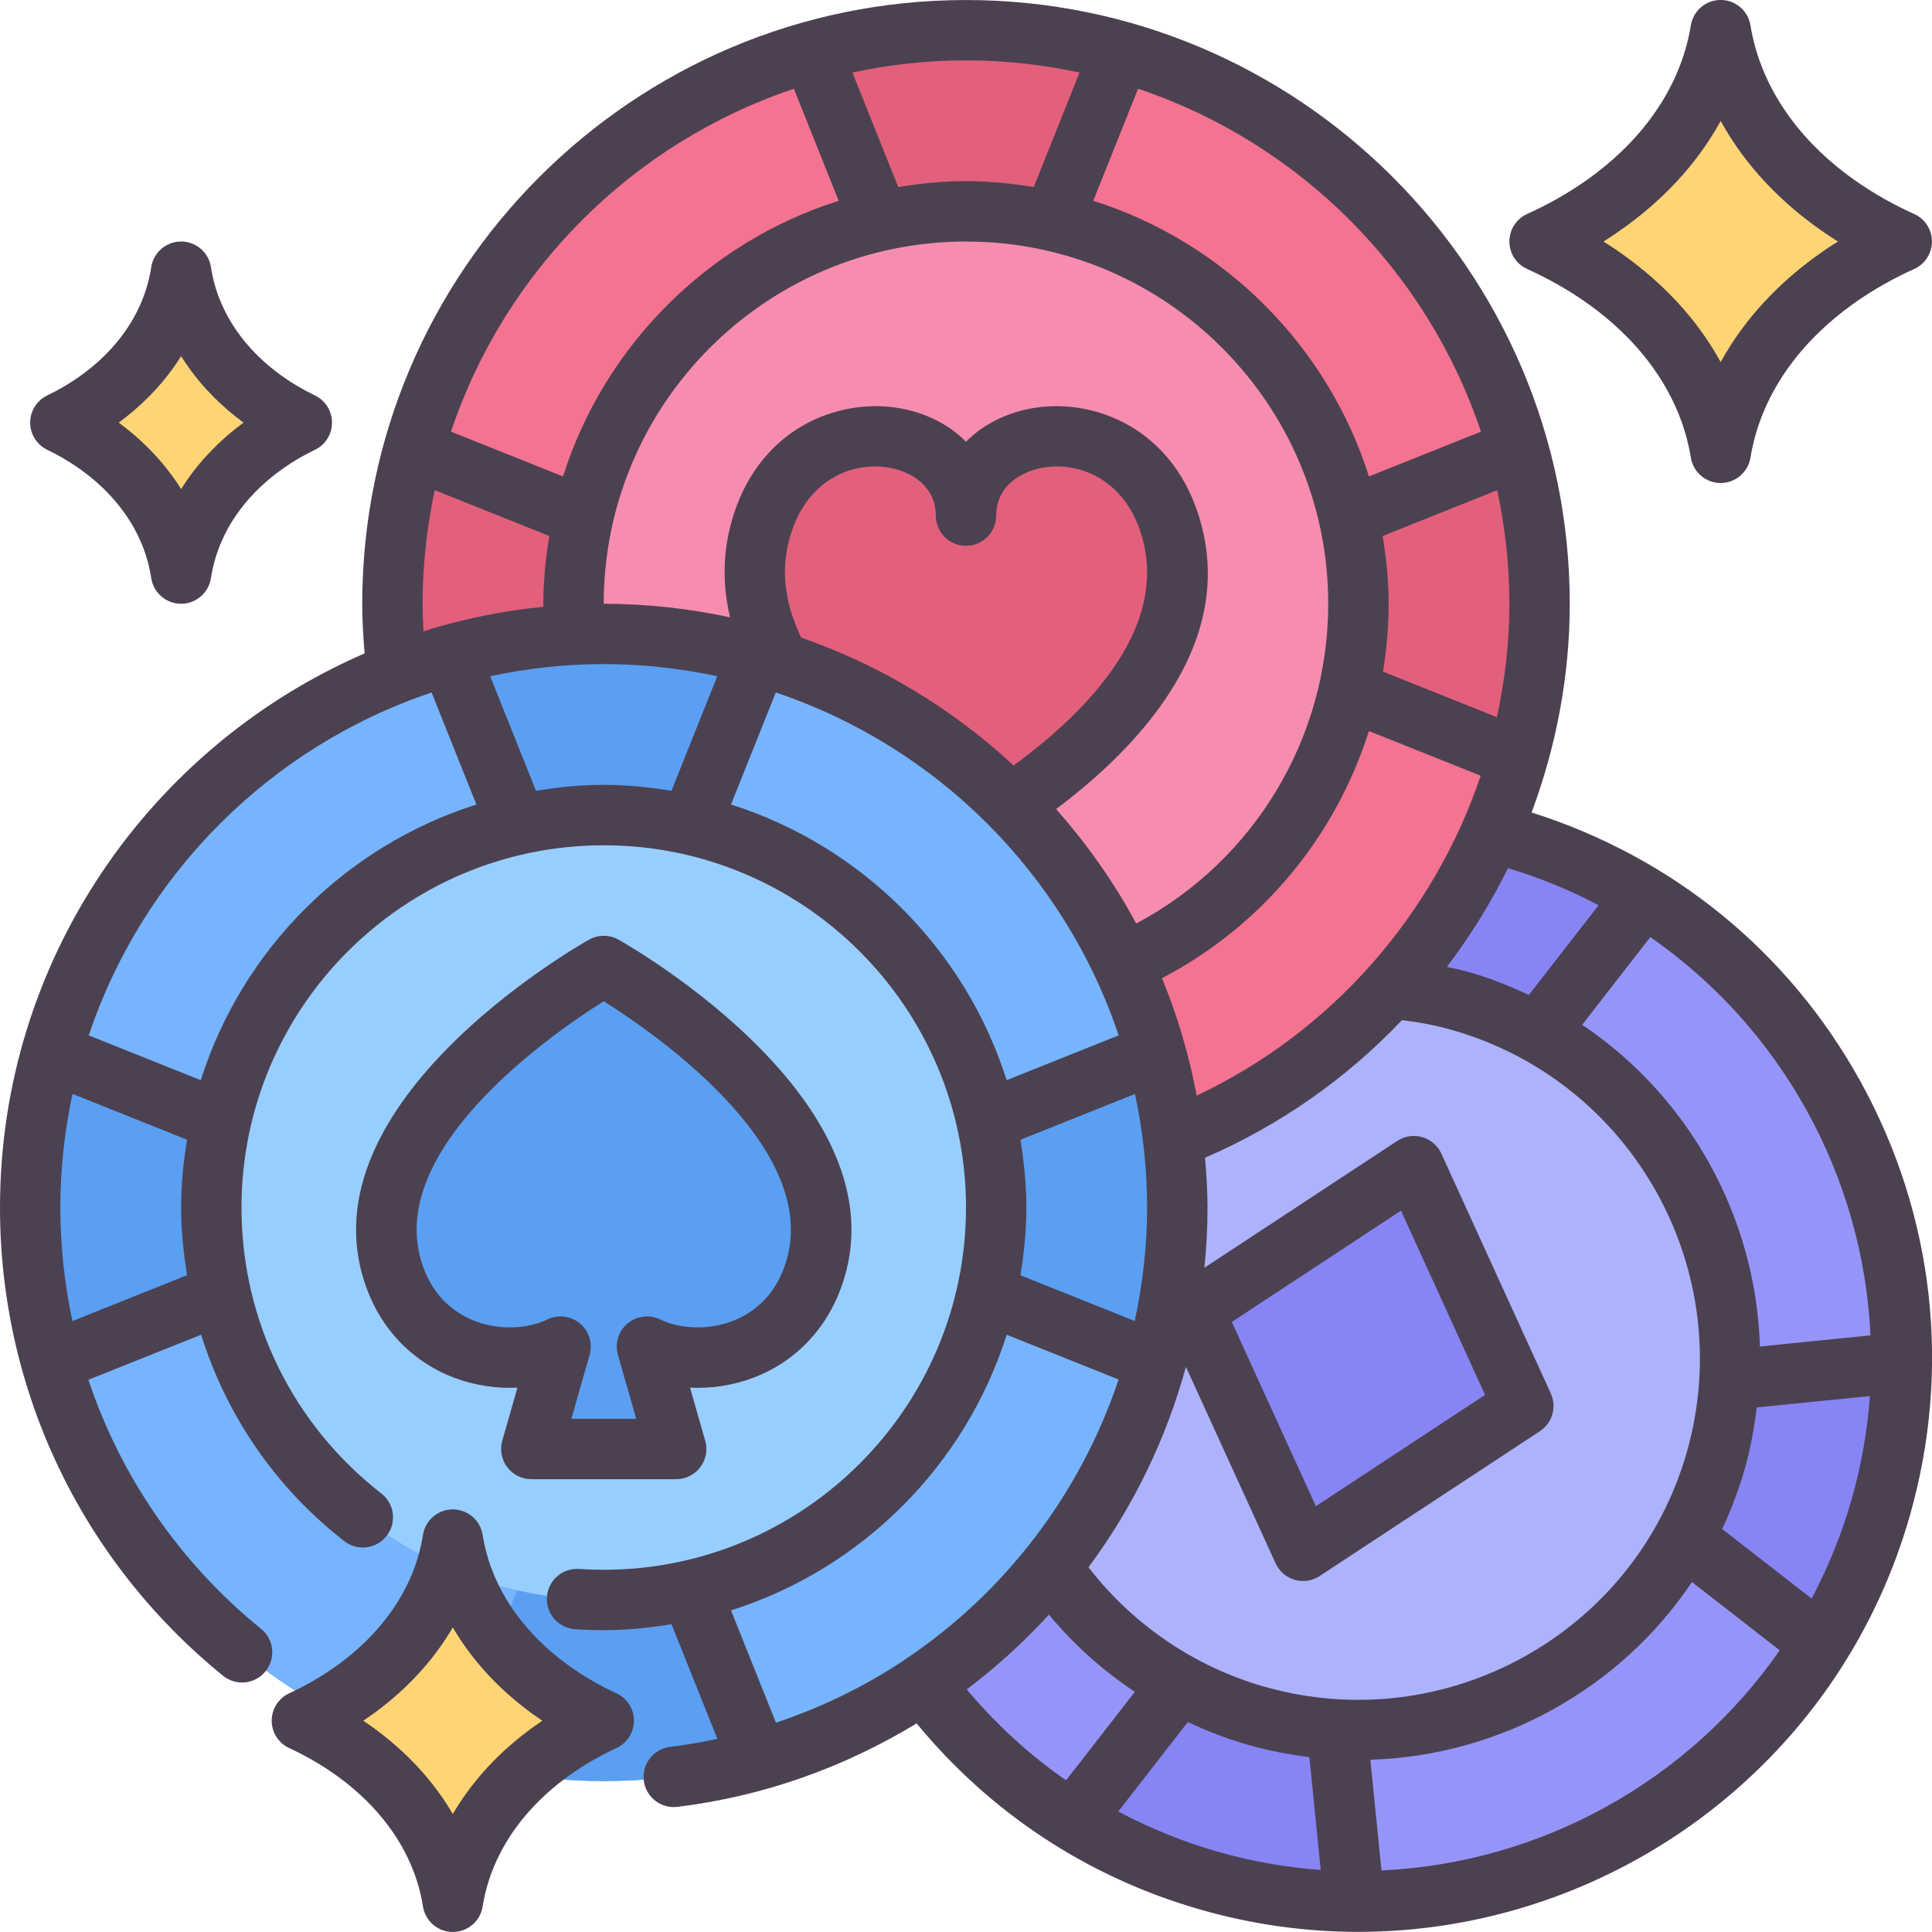 <svg id="Poker_Chips" viewBox="0 0 64 64" xmlns="http://www.w3.org/2000/svg"><path d="m44.993 62.998c-1.676 0-3.349-.237-4.973-.705-4.619-1.331-8.444-4.38-10.77-8.586s-2.874-9.067-1.543-13.686 4.379-8.443 8.585-10.769c2.67-1.475 5.671-2.255 8.68-2.255 1.683 0 3.367.239 5.007.711 4.611 1.328 8.434 4.379 10.762 8.591 2.328 4.211 2.88 9.071 1.552 13.682-2.208 7.665-9.322 13.018-17.3 13.018z" fill="#9595f9"/><path d="m44.863 62.997c-1.632-.012-3.261-.249-4.843-.705-1.562-.45-3.061-1.118-4.468-1.99l6.456-8.304 2.051 2.996.804 8.003z" fill="#8784f4"/><path d="m52 47.992 2.004-1.952 8.976-.902c-.007 1.657-.237 3.282-.687 4.842-.457 1.585-1.121 3.086-1.979 4.476z" fill="#8784f4"/><path d="m45.879 34.388-.74-7.372c1.654.01 3.283.243 4.841.691 1.559.449 3.057 1.118 4.465 1.994l-5.588 7.186z" fill="#8784f4"/><path d="m45.02 57.318c-1.152 0-2.306-.164-3.426-.487-6.524-1.879-10.304-8.715-8.426-15.239.91-3.16 2.997-5.777 5.875-7.369 1.826-1.009 3.879-1.543 5.938-1.543 1.151 0 2.305.164 3.427.487 3.161.91 5.777 2.997 7.368 5.875s1.966 6.204 1.057 9.365c-.91 3.16-2.997 5.776-5.875 7.368-1.826 1.009-3.879 1.542-5.938 1.542z" fill="#acb2fc"/><path d="m39.539 43.427 7.296-4.798 3.626 7.944-7.294 4.797z" fill="#8784f4"/><path d="m32 39c-10.477 0-19-8.523-19-19s8.523-19 19-19 19 8.523 19 19-8.523 19-19 19z" fill="#f47391"/><path d="m42.143 21.857.001-3.714 8.14-3.256c.476 1.682.717 3.398.717 5.114s-.241 3.431-.717 5.113l-8.141-3.256z" fill="#e2607c"/><path d="m13.717 25.113c-.476-1.683-.717-3.398-.717-5.113s.241-3.431.717-5.113l8.139 3.256.001 3.714-8.141 3.256z" fill="#e2607c"/><path d="m32 39c-1.715 0-3.431-.241-5.113-.717l3.256-8.14 3.714 0 3.256 8.139c-1.684.477-3.398.717-5.113.717z" fill="#e2607c"/><path d="m26.887 1.717c1.683-.476 3.398-.717 5.113-.717s3.43.241 5.113.717l-3.256 8.139-3.714.001-3.256-8.141z" fill="#e2607c"/><path d="m32 33c-7.168 0-13-5.832-13-13s5.832-13 13-13c7.168 0 13 5.832 13 13s-5.832 13-13 13z" fill="#f78dae"/><path d="m38.646 17.083c-1.477-3.887-6.646-3.109-6.646 0 0-3.109-5.169-3.887-6.646 0-2.208 5.822 6.646 10.466 6.646 10.466s8.854-4.644 6.646-10.466z" fill="#e2607c"/><path d="m20 59c-10.477 0-19-8.523-19-19s8.523-19 19-19 19 8.523 19 19-8.523 19-19 19z" fill="#76b4ff"/><path d="m30.143 41.857 0-3.714 8.14-3.256c.476 1.682.717 3.398.717 5.114s-.241 3.431-.717 5.113l-8.14-3.256z" fill="#5a9ff2"/><path d="m1.717 45.113c-.476-1.683-.717-3.398-.717-5.113s.241-3.431.717-5.113l8.139 3.256.001 3.714-8.141 3.256z" fill="#5a9ff2"/><path d="m20 59c-1.715 0-3.431-.241-5.113-.717l3.256-8.14 3.714 0 3.256 8.14c-1.683.476-3.398.717-5.113.717z" fill="#5a9ff2"/><path d="m14.887 21.717c1.683-.476 3.398-.717 5.113-.717s3.431.241 5.113.717l-3.256 8.139-3.714.001-3.256-8.141z" fill="#5a9ff2"/><path d="m20 53c-7.168 0-13-5.832-13-13s5.832-13 13-13 13 5.832 13 13-5.832 13-13 13z" fill="#97ceff"/><path d="m6 19c-.137-.89-.473-1.731-1-2.5-.895-1.302-2.125-2.078-3-2.5.875-.422 2.106-1.198 3-2.5.528-.769.864-1.61 1-2.501.136.891.472 1.732 1 2.5.895 1.302 2.125 2.078 3 2.5-.875.422-2.106 1.198-3 2.5-.528.769-.864 1.61-1 2.5z" fill="#ffd475"/><path d="m57 15c-.204-1.246-.709-2.424-1.5-3.5-1.34-1.822-3.187-2.909-4.5-3.5 1.313-.591 3.16-1.679 4.5-3.5.791-1.076 1.296-2.253 1.5-3.5.204 1.246.709 2.424 1.5 3.5 1.34 1.821 3.187 2.909 4.499 3.5-1.312.591-3.159 1.678-4.499 3.5-.791 1.077-1.296 2.254-1.5 3.5z" fill="#ffd475"/><path d="m15 63c-.17-1.068-.59-2.078-1.25-3-1.117-1.562-2.656-2.494-3.75-3 1.094-.506 2.632-1.438 3.75-3 .66-.922 1.08-1.932 1.25-3 .17 1.068.59 2.078 1.25 3 1.117 1.562 2.656 2.494 3.75 3-1.094.506-2.632 1.438-3.75 3-.66.922-1.08 1.932-1.25 3z" fill="#ffd475"/><path d="m20 32s-9.107 5.118-6.836 10.532c1.015 2.414 3.718 2.886 5.405 2.076l-.969 3.392 4.8 0-.969-3.392c1.687.809 4.391.338 5.405-2.076 2.271-5.414-6.836-10.532-6.836-10.532z" fill="#5a9ff2"/><g fill="#4c4151"><path d="m61.623 35.812c-2.37-4.289-6.224-7.421-10.887-8.898.813-2.182 1.264-4.515 1.264-6.913-0-11.028-8.972-20-20-20-11.028 0-20 8.972-20 20 0 .537.032 1.089.078 1.644-7.097 3.075-12.078 10.142-12.078 18.356 0 6.044 2.693 11.697 7.388 15.51.429.349 1.059.283 1.407-.146.348-.429.283-1.059-.146-1.407-2.695-2.189-4.653-5.053-5.721-8.251l3.734-1.493c.84 2.674 2.458 5.059 4.744 6.839.435.338 1.063.261 1.403-.175.339-.436.261-1.064-.175-1.403-2.945-2.293-4.634-5.746-4.634-9.474 0-6.617 5.383-12 12-12s12 5.383 12 12-5.383 12-12 12c-.274 0-.546-.009-.816-.027-.557-.036-1.028.378-1.066.929-.038.551.378 1.028.929 1.066.315.021.633.032.953.032.765 0 1.511-.078 2.244-.197l1.52 3.799c-.514.109-1.036.201-1.566.265-.548.067-.938.565-.872 1.114.062.507.493.879.991.879.041 0 .082-.002.123-.007 2.891-.352 5.566-1.33 7.924-2.764 2.442 2.963 5.66 5.092 9.38 6.162 1.749.504 3.513.744 5.248.744 8.251 0 15.865-5.424 18.26-13.738 1.404-4.875.826-10.006-1.628-14.445zm.339 8.424-3.662.368c-.132-4.282-2.337-8.273-5.888-10.658l2.257-2.903c4.341 3.013 7.05 7.914 7.293 13.193zm-20.095 11.634c-2.314-.667-4.349-2.062-5.81-3.952 1.464-1.971 2.565-4.219 3.228-6.639l2.971 6.508c.122.266.353.465.634.546.091.026.184.039.276.039.193 0 .385-.056.55-.165l7.296-4.798c.412-.271.564-.802.36-1.25l-3.626-7.944c-.122-.266-.353-.465-.634-.546-.28-.082-.582-.035-.826.125l-6.389 4.202c.066-.658.104-1.322.104-1.996 0-.556-.039-1.103-.083-1.648 2.494-1.079 4.702-2.64 6.524-4.558.569.069 1.136.172 1.693.336 5.989 1.724 9.459 8.006 7.735 14.002-1.725 5.99-8.006 9.46-14.002 7.736zm-8.064-18.113 3.795-1.518c.259 1.214.402 2.471.402 3.762 0 1.288-.15 2.542-.41 3.759l-3.787-1.515c.119-.732.197-1.478.197-2.244s-.078-1.512-.197-2.244zm-7.263-16.636c-.617-1.284-.704-2.493-.255-3.684.623-1.633 2.051-2.154 3.189-1.941.738.136 1.526.624 1.526 1.585 0 .552.448 1 1 1s1-.448 1-1c0-.961.788-1.449 1.525-1.585 1.134-.208 2.567.308 3.189 1.938 1.233 3.266-1.801 6.22-4.138 7.923-2.009-1.864-4.395-3.318-7.037-4.236zm13.045-4.397c-1.027-2.692-3.525-3.544-5.422-3.195-.875.161-1.618.554-2.163 1.104-.545-.551-1.288-.943-2.164-1.104-1.892-.348-4.394.503-5.422 3.199-.459 1.218-.53 2.463-.23 3.721-1.351-.289-2.749-.448-4.185-.448 0-6.617 5.383-12 12-12 6.617 0 12 5.383 12 12 0 4.464-2.468 8.524-6.361 10.592-.734-1.37-1.633-2.635-2.653-3.792 2.791-2.091 6.245-5.715 4.599-10.077zm.057 19.569c-.254-1.349-.639-2.65-1.15-3.889 3.316-1.732 5.753-4.7 6.854-8.188l3.704 1.481c-1.554 4.599-4.93 8.487-9.408 10.596zm10.358-16.293c0 1.278-.147 2.535-.413 3.758l-3.774-1.51c.119-.736.187-1.486.187-2.248 0-.766-.078-1.512-.197-2.244l3.795-1.518c.259 1.214.402 2.471.402 3.762zm-9.195 23.792 5.605-3.687 2.785 6.103-5.605 3.687zm12.152-13.806-2.312 2.974c-.624-.292-1.269-.553-1.951-.749-.251-.074-.508-.124-.763-.182.773-1.026 1.458-2.117 2.024-3.272 1.055.322 2.061.731 3.003 1.23zm-3.898-15.687-3.711 1.484c-1.372-4.333-4.798-7.76-9.132-9.132l1.484-3.711c5.342 1.791 9.568 6.016 11.358 11.358zm-13.298-11.897-1.518 3.795c-.732-.119-1.478-.197-2.244-.197s-1.511.078-2.244.197l-1.518-3.795c1.214-.259 2.471-.402 3.762-.402s2.547.143 3.762.402zm-9.463.538 1.484 3.711c-4.333 1.372-7.76 4.798-9.132 9.132l-3.711-1.484c1.791-5.342 6.016-9.568 11.358-11.358zm-12.299 17.059c0-1.291.143-2.548.402-3.762l3.795 1.518c-.119.732-.197 1.478-.197 2.244 0 .034.005.067.005.101-1.371.136-2.701.411-3.976.811-.016-.307-.029-.613-.029-.912zm-11.601 23.763c-.26-1.224-.399-2.483-.399-3.763 0-1.291.143-2.548.402-3.762l3.795 1.518c-.119.732-.197 1.478-.197 2.244 0 .761.081 1.507.199 2.243l-3.8 1.52zm4.253-7.98-3.711-1.484c1.791-5.342 6.016-9.568 11.358-11.358l1.484 3.711c-4.333 1.372-7.76 4.798-9.132 9.132zm11.104-9.586-1.518-3.795c1.214-.259 2.471-.402 3.762-.402s2.548.143 3.762.402l-1.518 3.795c-.732-.119-1.478-.197-2.244-.197s-1.511.078-2.244.197zm6.46.455 1.484-3.711c5.342 1.791 9.568 6.016 11.358 11.358l-3.711 1.484c-1.372-4.333-4.798-7.76-9.132-9.132zm0 26.696c4.333-1.372 7.76-4.798 9.132-9.132l3.708 1.483c-1.27 3.795-3.76 7.05-7.046 9.256-.009.006-.02.007-.028.013-.007.006-.011.014-.018.02-1.306.871-2.736 1.571-4.259 2.079l-1.488-3.72zm7.808 2.617c.983-.743 1.896-1.57 2.724-2.476.82.99 1.783 1.846 2.846 2.558l-2.278 2.929c-1.22-.844-2.32-1.858-3.292-3.011zm5.021 4.045 2.305-2.965c.632.296 1.285.551 1.962.746.687.198 1.376.331 2.064.416l.376 3.739c-1.149-.085-2.307-.285-3.457-.617-1.141-.328-2.223-.778-3.25-1.319zm8.719 1.952-.368-3.667c4.28-.132 8.268-2.334 10.654-5.886l2.906 2.26c-3.013 4.341-7.915 7.05-13.192 7.293zm14.249-9.006-2.964-2.305c.293-.626.545-1.28.742-1.964.197-.686.32-1.375.404-2.063l3.75-.377c-.085 1.149-.285 2.306-.616 3.456-.331 1.149-.777 2.235-1.316 3.253z"/><path d="m1.565 14.901c.766.369 1.841 1.045 2.61 2.165.441.643.723 1.345.835 2.085.075.488.495.849.989.849s.914-.361.989-.849c.113-.74.394-1.442.835-2.085.77-1.12 1.844-1.796 2.61-2.165.346-.167.565-.517.565-.901s-.22-.734-.565-.901c-.766-.369-1.841-1.045-2.61-2.165-.441-.644-.723-1.345-.835-2.085-.075-.488-.495-.849-.989-.849s-.914.361-.989.849c-.113.74-.394 1.441-.835 2.085-.77 1.12-1.844 1.796-2.61 2.165-.346.167-.565.517-.565.901s.22.734.565.901zm4.259-2.835c.061-.088.12-.178.176-.268.056.09.115.179.176.268.561.817 1.234 1.451 1.891 1.934-.656.483-1.33 1.117-1.891 1.934-.061.088-.119.177-.176.268-.056-.09-.115-.179-.176-.268-.561-.817-1.234-1.451-1.891-1.934.656-.483 1.33-1.117 1.891-1.934z"/><path d="m50.59 8.912c1.203.542 2.893 1.533 4.104 3.18.697.948 1.141 1.981 1.318 3.069.079.484.497.839.987.839s.908-.355.987-.839c.178-1.088.621-2.121 1.318-3.069 1.212-1.647 2.901-2.639 4.104-3.18.359-.162.59-.519.59-.912 0-.393-.23-.75-.59-.912-1.204-.542-2.894-1.535-4.104-3.181-.697-.948-1.141-1.981-1.318-3.069-.079-.484-.497-.839-.987-.839s-.908.355-.987.839c-.178 1.088-.621 2.121-1.318 3.068-1.211 1.646-2.9 2.639-4.104 3.181-.359.162-.59.519-.59.912 0 .394.23.75.59.912zm5.716-3.82c.259-.352.49-.714.694-1.085.204.371.436.733.694 1.086.941 1.279 2.103 2.225 3.189 2.907-1.087.683-2.248 1.628-3.189 2.908-.259.352-.49.714-.694 1.085-.204-.371-.436-.733-.694-1.085-.941-1.28-2.103-2.226-3.189-2.908 1.087-.682 2.248-1.627 3.189-2.907z"/><path d="m27.759 42.918c2.586-6.165-6.865-11.563-7.269-11.79-.304-.171-.676-.171-.979 0-.404.227-9.855 5.625-7.269 11.791.534 1.271 1.525 2.235 2.792 2.716.674.256 1.396.367 2.107.333l-.502 1.758c-.086.301-.026.626.163.876s.484.398.798.398h4.8c.314 0 .609-.147.798-.398s.25-.575.163-.877l-.502-1.757c.706.035 1.434-.077 2.108-.333 1.266-.481 2.257-1.445 2.792-2.717zm-5.896.788c-.354-.17-.776-.116-1.077.138-.301.254-.425.661-.316 1.039l.605 2.117h-2.148l.604-2.117c.108-.378-.016-.785-.316-1.039-.302-.254-.724-.308-1.078-.138-.694.333-1.611.355-2.394.059-.53-.201-1.247-.646-1.657-1.621-1.625-3.874 4.157-7.873 5.914-8.977 1.757 1.104 7.54 5.103 5.915 8.976-.41.976-1.127 1.42-1.657 1.622-.782.295-1.7.273-2.395-.059z"/><path d="m20.42 56.093c-.985-.456-2.367-1.291-3.356-2.674-.569-.795-.931-1.662-1.076-2.575-.077-.486-.496-.843-.988-.843s-.911.357-.988.843c-.145.913-.507 1.78-1.076 2.575-.99 1.384-2.372 2.218-3.356 2.674-.354.164-.58.518-.58.907s.226.744.58.907c.985.456 2.367 1.291 3.356 2.674.569.795.931 1.662 1.076 2.575.077.486.496.843.988.843s.911-.357.988-.843c.145-.913.507-1.78 1.076-2.575.99-1.384 2.372-2.218 3.356-2.674.354-.164.58-.518.58-.907s-.226-.744-.58-.907zm-4.983 3.326c-.157.22-.303.445-.437.674-.133-.229-.279-.454-.437-.674-.748-1.045-1.659-1.834-2.528-2.418.869-.584 1.78-1.373 2.528-2.418.157-.22.303-.445.437-.674.133.229.279.454.437.674.748 1.045 1.659 1.834 2.528 2.418-.869.584-1.78 1.373-2.528 2.418z"/></g></svg>